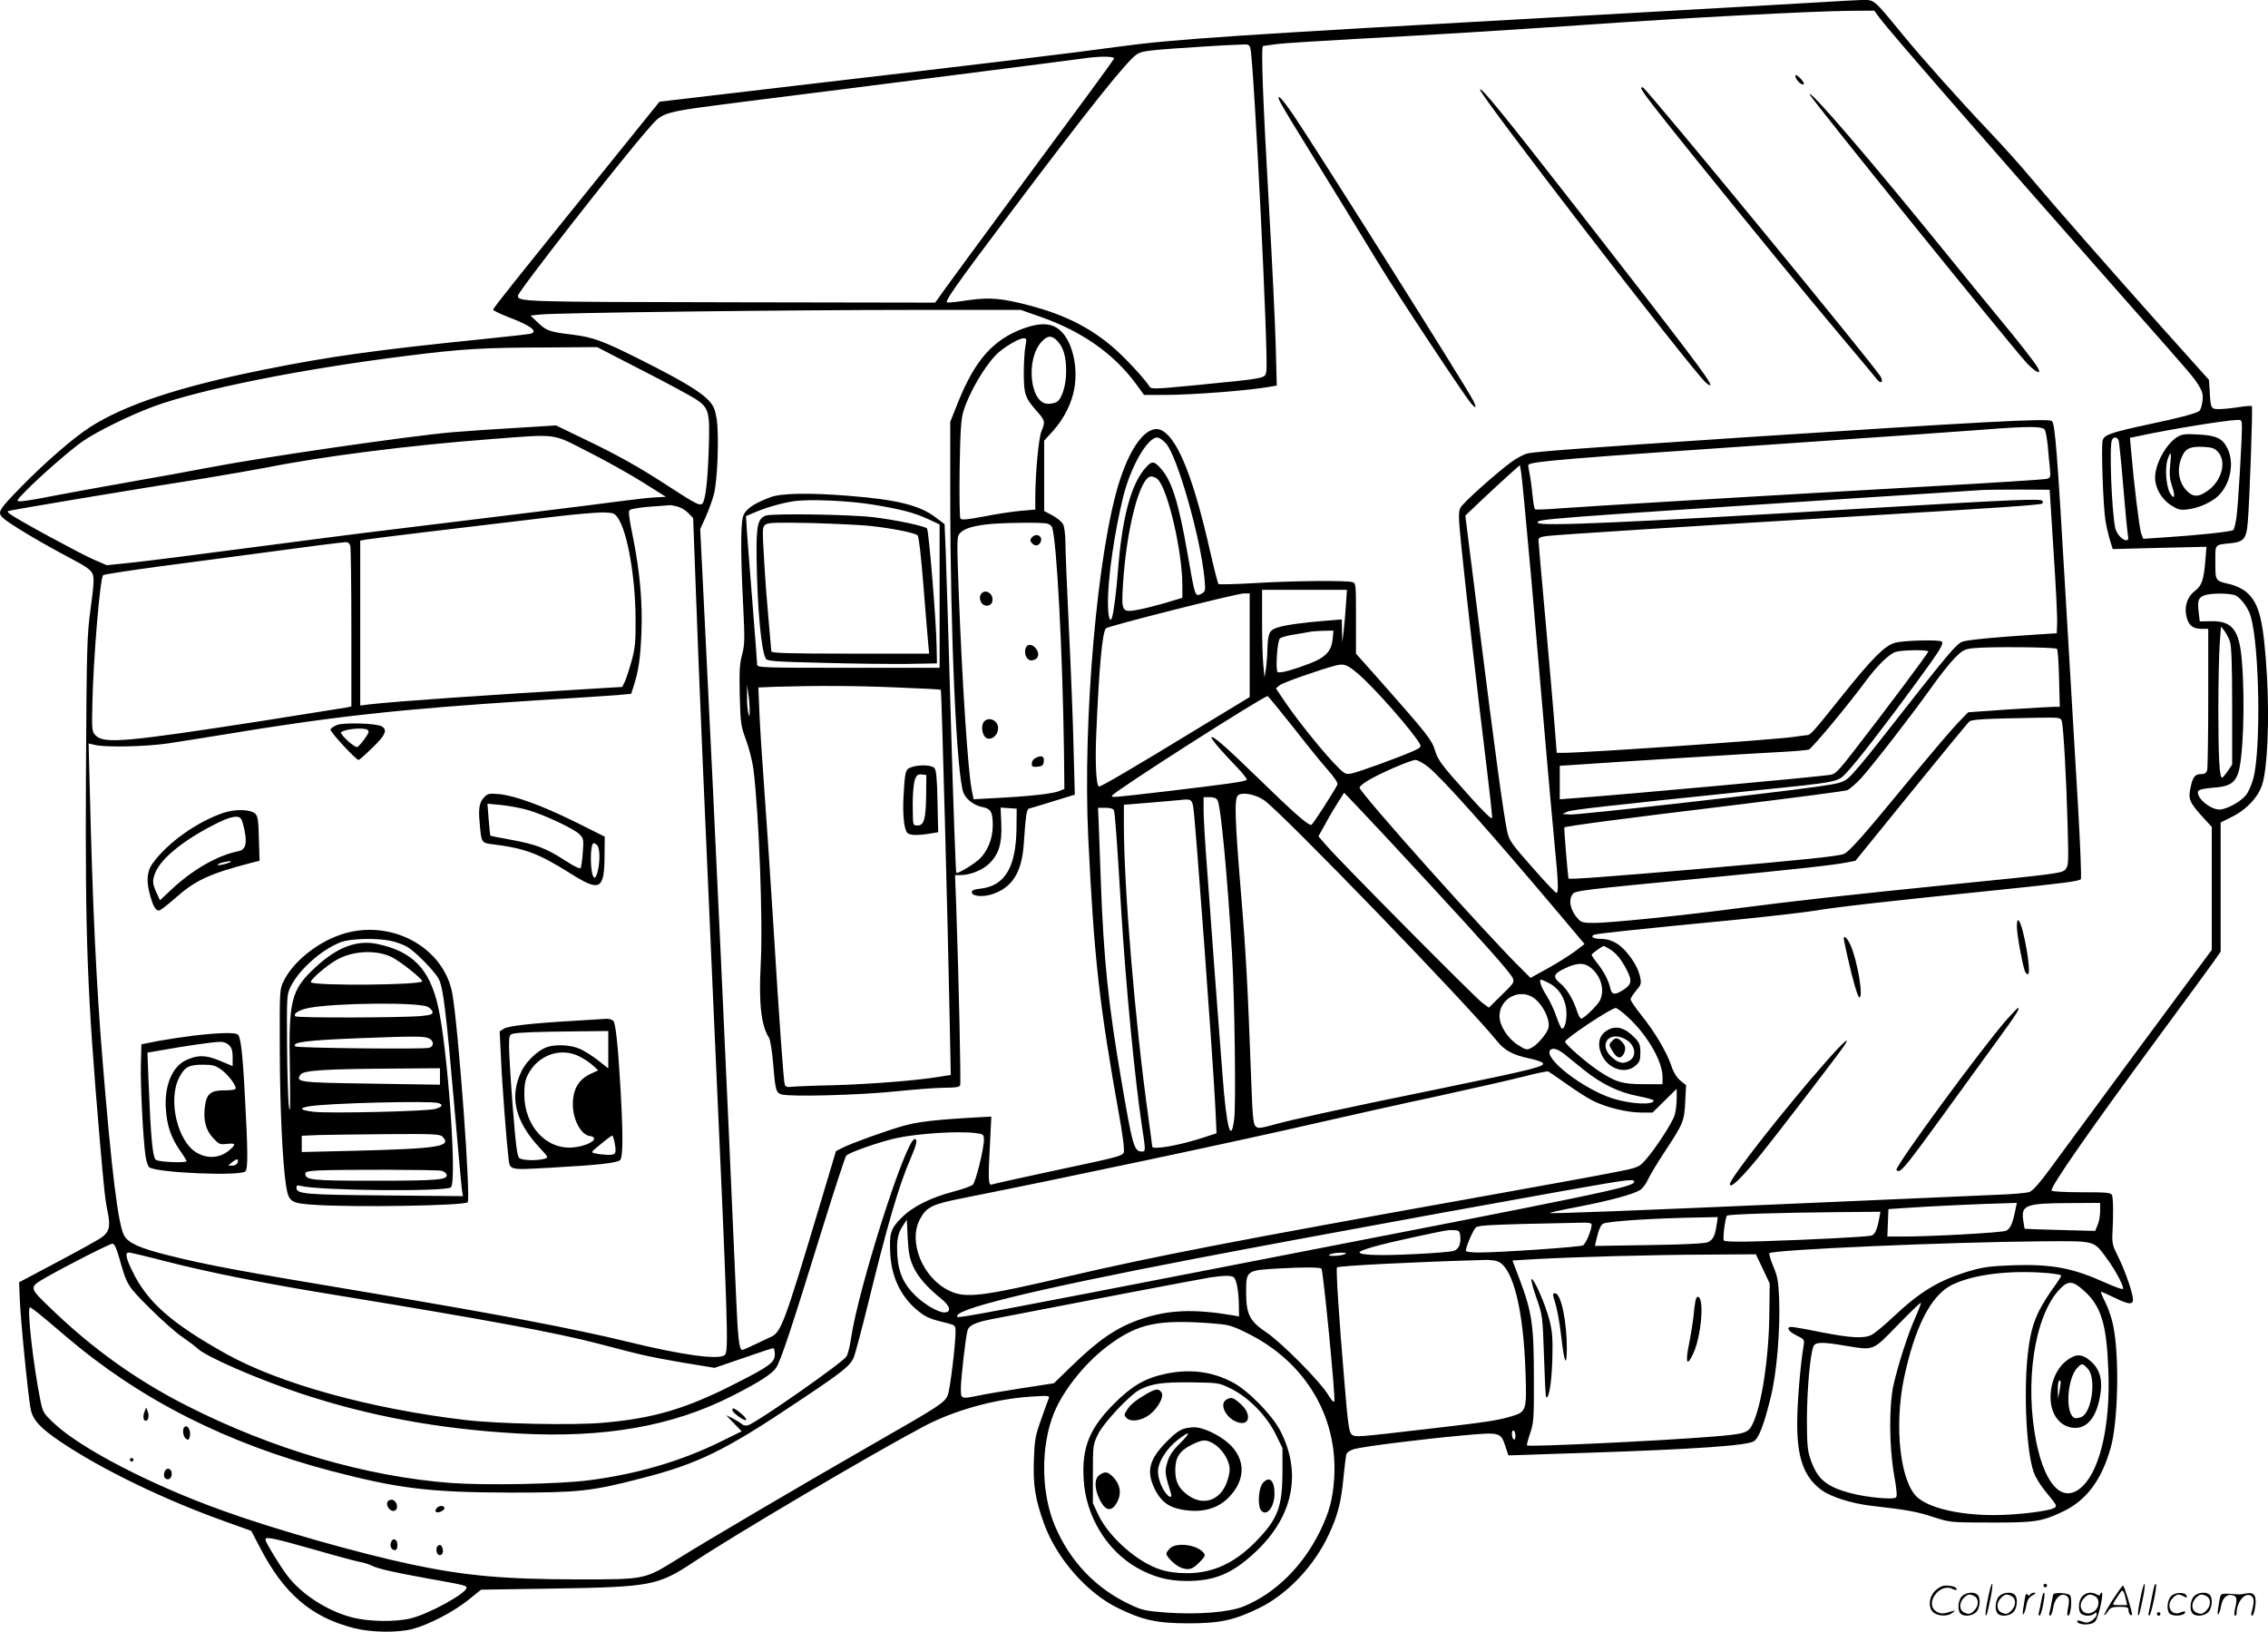<?xml version="1.0" encoding="UTF-8"?>
<svg xmlns="http://www.w3.org/2000/svg" version="1.0" viewBox="0 0 1280.031 920.951" preserveAspectRatio="xMidYMid meet">
  <g transform="translate(-0.693,921.91) scale(0.1,-0.1)" fill="#000000" stroke="none">
    <path d="M10325 9209 c-66 -4 -691 -40 -1390 -79 -1996 -111 -2306 -132 -2620 -175 -230 -32 -783 -99 -1788 -216 l-798 -94 -242 -300 c-593 -735 -697 -865 -697 -874 0 -4 37 -22 82 -40 128 -48 174 -82 131 -95 -10 -3 -133 -17 -273 -31 -608 -62 -870 -99 -1227 -171 -481 -96 -794 -200 -990 -327 -92 -59 -253 -199 -384 -333 -131 -134 -138 -146 -106 -177 28 -29 210 -138 373 -224 94 -49 124 -70 133 -92 10 -22 8 -61 -10 -192 -21 -155 -23 -205 -27 -944 -4 -933 6 -1215 78 -2060 26 -297 30 -337 46 -413 15 -77 7 -108 -40 -140 -19 -13 -131 -75 -248 -137 l-213 -113 3 -83 c3 -110 49 -577 63 -637 13 -59 56 -105 169 -181 232 -156 585 -327 930 -450 l145 -52 45 -86 c136 -267 293 -402 535 -463 98 -25 244 -27 330 -5 89 23 230 96 314 163 l73 59 397 6 c567 9 600 16 806 152 231 153 981 596 1289 760 175 94 412 160 619 172 96 6 100 5 92 -13 -4 -10 -24 -64 -43 -119 -32 -89 -36 -113 -40 -226 -5 -143 8 -223 58 -361 70 -193 240 -388 413 -473 142 -70 223 -88 402 -88 179 0 260 18 402 88 156 77 306 235 388 410 52 109 72 188 85 331 6 60 13 117 16 126 3 10 22 22 42 28 52 15 379 56 609 77 221 20 219 20 248 -66 l15 -46 73 2 c39 2 214 7 387 13 593 20 889 40 926 65 28 18 57 94 95 249 34 139 54 378 47 559 -4 95 -9 122 -33 179 -16 38 -25 71 -22 74 20 20 1015 63 1532 67 312 2 296 7 372 -96 51 -69 100 -163 91 -173 -4 -3 -46 12 -95 34 -188 85 -304 107 -525 100 -128 -5 -168 -10 -243 -32 -174 -52 -279 -115 -429 -256 -51 -49 -108 -95 -124 -104 -45 -23 -117 -19 -287 14 -82 17 -158 30 -167 30 -33 0 -18 -26 28 -48 45 -22 46 -24 40 -60 -18 -104 -36 -322 -36 -438 0 -194 38 -300 135 -373 53 -40 172 -78 287 -91 194 -22 253 -32 346 -63 97 -31 98 -31 322 -31 250 -1 290 5 408 61 134 63 220 178 272 363 41 149 49 512 14 685 -7 39 -27 97 -43 130 -17 33 -28 61 -27 63 2 2 37 -14 79 -34 87 -43 110 -41 100 8 -9 51 -52 167 -86 233 -26 51 -30 69 -28 120 6 99 5 201 -2 218 -6 15 -27 17 -171 17 -91 0 -167 4 -170 9 -11 17 212 337 624 896 130 176 257 350 283 386 l47 67 0 364 0 365 64 32 c82 40 150 113 171 184 29 93 40 357 27 597 -19 328 -43 426 -119 489 -20 17 -59 35 -87 42 -88 20 -86 18 -86 124 0 107 -8 98 95 109 66 8 81 27 88 118 10 109 29 650 23 655 -2 3 -36 0 -75 -6 -38 -6 -88 -11 -110 -11 -46 0 -48 3 -53 105 l-4 60 -260 290 c-298 334 -611 690 -746 851 -51 62 -158 181 -238 265 -177 187 -374 408 -489 548 -164 200 -154 191 -230 190 -36 -1 -120 -6 -186 -10z m292 -93 c54 -74 585 -683 1377 -1580 394 -446 394 -446 423 -494 21 -35 25 -52 20 -89 -3 -25 -11 -49 -18 -54 -23 -15 -111 -38 -281 -74 -219 -47 -256 -60 -264 -92 -9 -36 3 -374 16 -453 6 -36 18 -86 26 -112 l15 -48 265 7 264 6 -6 -74 c-9 -113 -20 -145 -59 -175 -41 -31 -59 -80 -50 -135 10 -55 35 -79 85 -79 l40 0 0 -387 c0 -214 -3 -398 -6 -410 -5 -17 -14 -23 -34 -23 -35 0 -47 -15 -60 -76 -14 -64 -6 -83 64 -161 l56 -61 0 -347 0 -347 -172 -232 c-153 -205 -502 -679 -744 -1008 -53 -73 -95 -120 -112 -126 -15 -6 -94 -13 -177 -16 -82 -4 -557 -24 -1055 -46 -1026 -45 -1471 -62 -1476 -57 -2 2 70 18 160 35 185 36 312 71 350 95 14 9 34 36 44 59 11 24 51 91 90 150 109 165 115 179 120 288 l5 94 -33 27 c-21 18 -39 47 -51 85 -25 74 -93 190 -169 284 -33 41 -60 81 -60 89 0 7 14 29 31 49 26 30 30 40 24 70 -9 48 -36 98 -79 148 -43 50 -90 74 -144 74 -43 0 -63 14 -36 24 16 6 248 31 819 86 176 18 370 40 431 50 115 20 428 55 1019 115 376 39 464 50 476 62 4 4 -3 190 -16 413 -13 223 -45 756 -70 1185 -48 829 -60 975 -78 988 -22 16 -410 -5 -1747 -93 -915 -61 -1176 -80 -1215 -91 -22 -6 -64 -29 -93 -51 -92 -69 -268 -227 -282 -254 -12 -22 -12 -51 3 -202 23 -234 99 -896 143 -1251 19 -156 34 -291 32 -299 -2 -9 -51 38 -123 119 -163 181 -182 206 -200 265 -16 56 -50 98 -292 372 l-153 172 0 199 c0 198 0 199 -22 205 -38 10 -342 7 -550 -6 -109 -6 -201 -9 -204 -5 -4 4 -24 82 -45 174 -93 414 -181 638 -270 690 -77 46 -174 -67 -243 -282 -125 -388 -209 -1349 -177 -2015 33 -683 62 -939 176 -1575 14 -77 25 -156 25 -177 0 -45 33 -35 -402 -128 -179 -38 -334 -73 -342 -76 -22 -8 -23 22 -10 262 l6 121 -73 -4 c-238 -13 -344 -25 -426 -49 -98 -28 -290 -97 -343 -124 l-35 -18 -104 -348 c-186 -620 -206 -674 -262 -700 -122 -58 -157 -74 -163 -74 -17 0 -25 68 -35 311 -49 1133 -124 2756 -172 3713 l-30 609 30 66 c16 36 37 93 46 126 22 77 31 336 17 429 -10 59 -17 75 -49 109 -48 49 -158 114 -377 224 -217 109 -269 128 -386 143 -132 16 -149 22 -197 68 l-42 40 57 6 c86 10 1424 26 2109 26 l601 0 103 -36 c240 -83 420 -209 547 -381 l46 -63 110 0 c160 0 486 25 605 47 l34 6 -6 231 c-4 127 -20 470 -37 761 -36 631 -47 925 -34 925 5 0 38 5 74 10 36 5 243 18 460 30 415 22 817 47 1285 79 555 39 1275 77 1490 79 l140 1 32 -43z m-3553 -170 c20 -81 103 -1753 90 -1822 -8 -42 7 -39 -400 -79 -227 -22 -250 -23 -259 -8 -28 45 -139 164 -205 221 -132 113 -275 185 -473 237 -156 41 -224 47 -344 30 -58 -9 -112 -15 -120 -13 -17 3 44 91 362 513 437 581 647 844 706 886 25 18 57 23 222 35 105 7 226 15 267 17 41 2 91 4 111 5 31 2 38 -2 43 -22z m-770 -58 c-17 -28 -156 -218 -519 -708 -209 -283 -405 -550 -435 -592 l-55 -77 -1155 2 c-1177 2 -1200 3 -1200 37 0 23 579 763 731 936 95 107 57 96 584 164 259 32 774 98 1145 145 371 47 700 90 730 94 92 14 182 13 174 -1z m-2663 -1759 c140 -71 275 -145 302 -162 76 -51 81 -71 74 -282 -6 -185 -19 -291 -36 -308 -14 -14 -36 -3 -187 95 -165 108 -291 179 -484 271 l-155 75 -225 -14 c-124 -7 -283 -18 -355 -24 -238 -20 -1080 -142 -1380 -200 -82 -16 -280 -52 -440 -80 -159 -28 -357 -64 -440 -80 -82 -17 -163 -30 -180 -30 -29 0 -29 0 30 61 86 87 247 227 318 277 77 54 270 149 401 197 264 97 830 211 1431 286 309 39 424 46 786 47 l286 2 254 -131z m9029 -320 c0 -79 -21 -435 -30 -503 -5 -38 -13 -73 -18 -78 -10 -10 -202 -30 -403 -43 l-106 -7 -12 32 c-10 30 -41 283 -56 462 l-7 76 54 11 c170 37 479 87 551 90 25 1 27 -2 27 -40z m-1112 -16 c5 -10 12 -49 16 -88 3 -38 9 -95 12 -126 5 -53 4 -57 -18 -63 -13 -3 -302 -22 -643 -41 -956 -54 -1956 -114 -2103 -125 -73 -6 -137 -8 -141 -6 -5 3 -11 40 -15 83 -4 43 -12 98 -17 122 -5 24 -8 45 -6 47 19 19 212 35 1442 119 528 36 1034 72 1125 79 252 20 337 20 348 -1z m-8227 -121 c96 -48 235 -126 309 -172 l135 -85 -55 -3 c-30 -1 -104 -9 -165 -17 -149 -20 -826 -104 -1290 -160 -209 -25 -596 -75 -860 -110 -264 -35 -549 -71 -632 -80 l-153 -16 -72 31 c-67 28 -429 224 -472 256 -11 7 -18 16 -15 18 4 5 700 121 1114 186 110 18 265 45 345 60 319 64 811 126 1259 160 392 30 349 35 552 -68z m3267 44 c64 -73 195 -532 217 -763 6 -66 5 -72 -14 -83 -40 -21 -38 -26 -81 220 -51 293 -89 414 -150 483 -38 44 -51 46 -84 10 -86 -93 -137 -284 -161 -603 -7 -96 -23 -216 -31 -243 -12 -40 -24 0 -24 83 0 142 37 395 86 595 42 170 137 335 192 335 11 0 33 -15 50 -34z m5376 18 c3 -8 15 -124 26 -257 11 -133 23 -257 26 -274 5 -26 3 -33 -9 -33 -22 0 -55 37 -62 69 -20 98 -34 455 -19 495 8 21 30 21 38 0z m-3314 -789 c27 -313 63 -730 80 -925 17 -195 39 -446 50 -557 22 -224 24 -283 11 -283 -6 0 -68 66 -138 146 -118 134 -129 150 -140 202 -21 100 -70 459 -154 1129 l-82 652 99 94 c55 52 124 115 154 142 l55 49 7 -40 c4 -21 30 -295 58 -609z m-2107 567 c58 -64 137 -409 137 -598 l0 -69 -93 -28 c-52 -15 -121 -33 -155 -39 -92 -17 -96 -11 -88 127 18 323 96 625 160 625 12 0 30 -8 39 -18z m5054 -407 c13 -192 22 -375 20 -405 l-2 -55 -110 -7 c-223 -14 -381 -29 -417 -39 -38 -10 -72 -51 -485 -578 -71 -91 -145 -177 -164 -193 -31 -25 -52 -31 -170 -48 -258 -37 -1354 -161 -1399 -158 l-45 3 28 13 c27 11 203 31 1033 117 512 52 490 48 545 106 56 59 221 272 394 509 133 182 153 215 141 228 -12 12 -217 7 -265 -7 -58 -17 -128 -87 -303 -306 -154 -193 -174 -215 -191 -215 -7 0 -41 -5 -77 -10 -121 -17 -1175 -90 -1304 -90 l-33 0 -12 153 c-6 83 -30 349 -51 590 -22 241 -40 446 -40 456 0 15 10 20 48 25 53 7 838 57 1827 116 717 43 955 59 968 67 4 2 4 9 1 15 -9 14 -147 8 -994 -42 -1370 -82 -1841 -102 -1853 -82 -14 21 17 23 1758 137 380 24 713 46 740 48 28 2 127 3 220 3 l170 -1 22 -350z m-7766 255 c19 -5 47 -22 61 -37 l27 -28 16 -430 c18 -503 52 -1284 100 -2360 81 -1788 85 -1911 63 -1933 -30 -30 -237 -2 -548 74 -303 74 -734 156 -1470 279 -732 122 -899 153 -1123 209 -161 40 -225 69 -249 111 -34 59 -71 360 -122 985 -35 429 -56 861 -72 1519 l-7 274 39 -9 c62 -14 288 -9 414 10 63 10 194 30 290 46 637 106 1016 147 1765 195 220 13 435 28 477 31 l77 7 15 46 c27 85 37 155 43 296 7 172 -8 342 -47 539 -24 117 -28 151 -18 157 13 8 76 17 163 22 28 2 55 4 60 5 6 1 26 -3 46 -8z m-335 -67 c52 -78 96 -327 98 -558 1 -139 -2 -171 -22 -245 -13 -47 -30 -99 -38 -117 l-15 -31 -102 -6 c-671 -40 -1171 -75 -1322 -92 l-55 -7 0 466 0 465 33 6 c28 5 470 59 1072 130 110 13 229 23 265 23 61 -2 66 -4 86 -34z m-1512 -155 c3 -13 6 -222 6 -465 l0 -441 -27 -6 c-16 -3 -230 -37 -478 -76 -769 -119 -890 -130 -938 -82 -21 22 -22 29 -19 170 5 254 43 717 61 735 4 4 140 25 302 47 162 21 413 55 559 74 308 42 476 63 506 65 15 1 24 -7 28 -21z m5619 -335 c-3 -49 -9 -115 -13 -148 l-7 -60 -2 64 -1 64 -87 -7 c-130 -10 -238 -25 -280 -40 -43 -15 -50 -31 -53 -126 -1 -36 -5 -85 -9 -110 l-7 -45 -7 70 c-4 39 -7 150 -7 248 l0 177 240 0 239 0 -6 -87z m-543 -225 l0 -293 -308 -187 c-349 -213 -529 -318 -542 -318 -16 0 -23 132 -16 295 16 378 34 577 55 598 13 13 740 197 779 197 l32 0 0 -292z m5567 279 c31 -17 71 -74 83 -117 49 -171 58 -744 15 -913 -9 -33 -27 -76 -41 -94 -29 -38 -111 -83 -151 -83 -53 0 -133 69 -120 103 3 9 31 16 82 20 88 6 120 23 141 74 31 72 43 412 24 640 -14 177 -54 229 -176 226 l-62 -1 -6 52 c-8 64 -2 82 32 95 38 14 153 13 179 -2z m-35 -257 c9 -25 13 -127 13 -366 l0 -330 -25 -37 c-14 -20 -28 -37 -32 -37 -15 0 -21 121 -21 386 0 154 4 323 8 374 l7 93 19 -24 c10 -13 24 -40 31 -59z m-5064 10 c-7 -66 -40 -101 -127 -135 -100 -38 -170 -57 -183 -49 -13 8 -3 171 12 189 6 7 45 18 88 24 42 7 84 14 92 16 8 1 39 3 69 4 l54 1 -5 -50z m4088 -53 c5 -4 10 -80 12 -167 l4 -160 -30 0 c-17 0 -133 -7 -259 -15 l-228 -16 -60 -62 c-33 -34 -154 -177 -270 -317 -271 -330 -342 -409 -373 -421 -35 -13 -217 -32 -812 -84 -529 -45 -740 -61 -741 -54 -5 36 -26 285 -23 288 7 7 336 51 950 125 342 42 633 80 646 85 13 5 48 35 78 67 67 74 291 363 399 515 45 64 104 138 131 165 44 44 55 50 107 55 82 9 460 6 469 -4z m-726 -15 c0 -9 -244 -335 -422 -564 -83 -108 -103 -128 -131 -132 -73 -12 -1157 -111 -1434 -131 l-93 -7 0 94 0 95 93 6 c184 13 1045 67 1174 73 72 4 135 10 140 13 31 23 226 258 320 386 66 89 132 153 169 165 38 11 184 13 184 2z m-3218 -126 c92 -78 312 -329 349 -397 8 -15 2 -21 -38 -39 -87 -38 -307 -118 -347 -126 -38 -7 -40 -5 -105 63 -76 81 -212 251 -278 350 l-45 67 22 18 c18 15 234 90 315 111 48 12 66 5 127 -47z m-369 -298 c74 -95 162 -204 196 -242 40 -46 60 -75 56 -85 -10 -25 -135 -220 -146 -227 -14 -8 -97 64 -304 266 -180 175 -251 237 -261 228 -5 -6 60 -83 149 -174 32 -34 55 -64 50 -67 -15 -10 -118 -24 -436 -62 -335 -39 -331 -39 -322 -25 17 27 848 558 876 560 4 0 67 -78 142 -172z m4341 28 c9 -36 25 -316 32 -576 6 -221 6 -236 -12 -258 -18 -21 -45 -25 -614 -82 -653 -66 -910 -95 -1250 -139 -304 -40 -709 -81 -796 -81 -60 0 -73 3 -91 23 -43 47 -56 106 -30 140 14 19 51 24 712 87 528 51 766 77 832 91 l52 10 314 387 c173 213 321 393 329 399 14 12 89 16 379 21 136 2 137 2 143 -22z m-3577 -255 c80 -64 354 -372 751 -843 l132 -157 -55 -42 c-30 -22 -98 -65 -152 -95 l-98 -54 -48 48 c-189 184 -917 998 -917 1026 0 6 21 24 48 40 63 39 242 116 268 116 12 0 44 -18 71 -39z m-926 -188 c100 -69 1156 -1161 1317 -1362 40 -50 90 -77 178 -95 36 -8 71 -19 77 -25 20 -20 -44 -36 -578 -146 -549 -112 -837 -175 -933 -202 -85 -23 -95 -24 -109 -10 -13 12 -17 59 -24 249 -20 545 -30 732 -59 1077 -33 401 -37 520 -17 540 21 22 98 8 148 -26z m931 -470 c324 -351 455 -499 472 -533 11 -24 8 -29 -61 -96 l-73 -72 -37 27 c-42 31 -807 802 -879 887 l-46 53 38 68 c20 38 53 93 72 123 l35 55 102 -107 c56 -59 226 -241 377 -405z m-1193 469 c18 -35 55 -419 81 -862 15 -243 23 -851 13 -933 -18 -151 -44 -56 -67 253 -9 113 -28 360 -42 550 -14 190 -34 460 -44 600 -11 140 -20 290 -20 333 l0 77 35 0 c23 0 37 -6 44 -18z m-137 -42 c12 -70 113 -1453 124 -1686 l7 -151 -64 -21 c-140 -47 -299 -75 -299 -54 0 4 -11 86 -24 182 -73 523 -136 1278 -136 1636 l0 111 148 12 c81 7 158 14 172 15 58 7 65 3 72 -44z m-448 -15 c6 -16 17 -169 41 -565 26 -422 76 -943 115 -1204 24 -158 24 -156 0 -156 -42 0 -52 35 -114 400 -74 431 -100 684 -116 1120 -6 157 -11 315 -13 353 l-3 67 42 0 c28 0 44 -5 48 -15z m2800 -784 c35 -22 64 -57 95 -118 30 -59 27 -78 -16 -108 -51 -34 -70 -32 -78 8 -10 43 -36 93 -74 141 -17 21 -31 42 -31 46 0 7 59 49 69 50 2 0 18 -9 35 -19z m-106 -106 c57 -48 77 -127 48 -184 -16 -29 -90 -101 -105 -101 -5 0 -15 17 -22 38 -22 69 -58 130 -95 160 -46 38 -41 55 28 87 68 32 108 32 146 0z m-238 -85 c54 -27 90 -84 97 -151 5 -55 -10 -115 -26 -104 -5 3 -19 34 -31 69 -11 34 -36 87 -55 117 -31 48 -44 89 -30 89 3 0 24 -9 45 -20z m-100 -75 c55 -28 109 -128 96 -178 -8 -31 -62 -95 -96 -112 -26 -13 -31 -12 -74 15 -60 38 -106 110 -106 165 0 91 99 152 180 110z m545 -117 c108 -99 194 -247 195 -335 l0 -43 -104 0 c-122 0 -160 11 -258 76 -71 48 -188 150 -188 164 0 17 260 190 286 190 7 0 38 -23 69 -52z m-363 -205 c19 -16 71 -57 114 -92 99 -80 198 -128 309 -149 47 -9 85 -20 85 -24 0 -27 -127 -21 -230 11 -168 53 -397 231 -353 274 13 14 40 6 75 -20z m18 -173 c52 -37 119 -80 148 -94 74 -37 192 -66 271 -66 l65 0 68 67 68 67 0 -54 c0 -30 -5 -72 -11 -93 -11 -41 -111 -195 -168 -258 -36 -39 -37 -40 -191 -70 -85 -17 -418 -77 -740 -135 -1387 -248 -1836 -335 -2330 -450 -484 -113 -573 -124 -665 -80 -151 72 -235 278 -165 406 38 69 69 83 252 119 550 109 1550 321 1983 421 165 38 469 106 675 150 206 45 431 96 500 114 69 18 130 30 135 28 6 -3 53 -35 105 -72z m-3336 -276 c44 -6 46 -8 46 -38 0 -52 -46 -236 -62 -253 -9 -8 -58 -26 -109 -39 -129 -34 -232 -85 -295 -149 -61 -61 -69 -87 -62 -208 8 -134 66 -248 166 -324 41 -31 61 -39 160 -63 39 -10 42 -13 42 -46 0 -74 -31 -328 -44 -359 -18 -43 -42 -59 -441 -287 -397 -228 -906 -527 -1089 -641 -182 -113 -178 -112 -556 -112 -424 1 -635 20 -943 85 -296 63 -766 196 -1057 301 -404 144 -803 350 -957 494 -61 57 -64 63 -78 130 -40 197 -77 525 -59 525 10 -1 60 -41 200 -161 419 -358 909 -607 1504 -763 380 -99 553 -120 1010 -121 383 0 452 7 735 80 323 83 473 156 891 437 244 162 290 199 309 245 9 21 45 157 81 303 108 442 176 676 243 827 32 75 38 103 20 103 -49 0 -316 -835 -359 -1125 -6 -44 -18 -90 -26 -102 -22 -35 -504 -372 -555 -388 -12 -4 -27 -1 -37 8 -9 8 -33 22 -52 32 l-35 17 44 -46 44 -45 -132 -65 c-217 -105 -458 -176 -726 -211 -165 -22 -581 -30 -780 -16 -480 36 -1010 190 -1497 438 -281 143 -529 320 -765 548 -124 119 -124 118 -27 174 123 70 361 191 376 191 10 0 22 -24 37 -77 45 -160 46 -160 175 -289 66 -66 150 -140 185 -163 35 -24 72 -52 82 -62 45 -45 335 -172 582 -254 382 -127 779 -201 1222 -226 490 -28 877 40 1215 212 153 78 223 123 247 158 26 39 83 210 258 776 70 226 132 415 138 422 17 18 189 78 280 98 120 27 356 42 451 29z m3716 -274 c0 -30 -130 -57 -2330 -484 -1234 -240 -1483 -287 -1489 -280 -40 39 409 150 1340 329 655 126 2273 421 2404 438 58 8 75 7 75 -3z m2153 -152 c-15 -80 -29 -113 -53 -125 -24 -11 -419 -33 -595 -33 l-76 0 3 78 3 77 105 7 c108 8 447 24 557 26 l63 2 -7 -32z m477 -13 c0 -25 -6 -61 -14 -79 l-14 -34 -199 5 c-109 3 -199 6 -199 7 -1 0 -4 21 -8 46 -13 88 13 98 262 99 l172 1 0 -45z m-1246 -37 c-12 -69 -25 -98 -47 -103 -31 -7 -345 -23 -603 -31 -150 -5 -223 -3 -228 4 -7 12 8 129 18 140 9 8 296 17 638 20 l228 2 -6 -32z m-919 -45 c-9 -59 -19 -79 -47 -94 -15 -8 -123 -14 -331 -17 l-308 -5 6 29 c15 65 27 93 43 98 51 15 299 30 551 34 l93 2 -7 -47z m-4533 -234 c26 -57 78 -116 156 -179 49 -39 60 -73 25 -78 -32 -5 -115 41 -170 95 -65 63 -95 129 -101 220 -6 88 1 128 30 173 l23 35 5 -105 c5 -84 11 -116 32 -161z m3828 238 c0 -30 -33 -108 -49 -117 -18 -9 -467 -40 -590 -40 -39 0 -71 4 -71 10 0 22 42 119 57 132 12 10 78 14 262 19 135 3 279 6 319 7 54 2 72 -1 72 -11z m-742 -61 c6 -45 -7 -76 -34 -86 -14 -6 -114 -14 -223 -19 -196 -10 -311 -6 -311 10 0 12 113 44 295 83 203 44 204 44 240 42 25 -1 31 -6 33 -30z m-7305 -146 c258 -66 568 -127 982 -194 825 -135 1225 -209 1465 -272 242 -64 283 -73 468 -105 l182 -30 161 55 c88 31 165 56 170 56 5 0 9 -16 9 -35 0 -45 -30 -67 -217 -162 -283 -145 -465 -199 -753 -224 -171 -15 -596 -6 -780 16 -533 63 -1045 205 -1345 372 -309 172 -448 294 -531 468 -37 75 -42 105 -20 105 8 0 102 -22 209 -50z m6652 40 c-11 -5 -38 -9 -60 -9 -31 0 -36 2 -20 9 11 5 38 9 60 9 31 0 36 -2 20 -9z m2361 -82 l39 -83 -2 -165 c-2 -250 -43 -522 -94 -627 -25 -52 -42 -57 -224 -72 -294 -24 -1040 -59 -1050 -50 -2 3 6 34 18 69 20 60 22 83 21 320 0 291 -11 364 -81 550 l-40 105 136 8 c223 12 647 24 952 25 l286 2 39 -82z m-1494 41 c86 -38 144 -276 155 -631 7 -209 4 -218 -78 -242 -78 -24 -141 -33 -459 -70 -421 -49 -422 -49 -443 -34 -16 12 -22 51 -42 293 -32 379 -49 645 -42 651 9 9 440 31 834 42 29 1 62 -3 75 -9z m-997 -40 c10 -10 79 -715 73 -747 -2 -11 -14 0 -37 38 -46 75 -260 290 -345 348 -97 65 -116 103 -116 229 0 122 2 123 188 133 134 8 228 7 237 -1z m4098 -25 c43 -4 77 -10 77 -14 0 -4 -11 -22 -24 -41 -117 -162 -146 -235 -165 -407 -23 -219 -7 -545 34 -662 8 -25 37 -72 63 -104 69 -85 68 -84 57 -95 -19 -19 -210 -43 -345 -43 -192 0 -358 38 -429 98 -99 83 -135 402 -78 675 61 288 151 465 268 525 120 60 325 86 542 68z m-4594 -23 c16 -10 30 -82 30 -164 l1 -58 -32 6 c-225 38 -369 32 -528 -23 -132 -46 -233 -115 -385 -263 l-100 -97 -175 -27 c-96 -15 -206 -33 -243 -41 -108 -22 -107 -22 -107 39 0 53 26 282 37 325 7 30 42 47 138 66 394 77 1184 228 1231 235 81 12 117 12 133 2z m4800 -77 c96 -86 127 -186 137 -443 13 -302 -42 -556 -142 -657 -107 -107 -212 -10 -264 244 -68 337 -11 714 131 864 48 51 74 50 138 -8z m-952 -151 c-42 -93 -98 -268 -124 -384 -25 -118 -24 -343 4 -504 16 -90 18 -122 10 -128 -19 -13 -165 1 -252 24 -142 37 -193 80 -232 199 -15 45 -18 87 -18 225 1 162 18 354 36 403 10 27 44 29 174 7 172 -28 157 -34 302 115 69 71 128 128 131 126 2 -3 -12 -40 -31 -83z m-3980 -32 c104 -8 117 -11 205 -54 330 -161 517 -472 495 -821 -8 -118 -27 -191 -81 -301 -96 -196 -253 -350 -429 -422 -82 -34 -263 -48 -440 -35 -115 9 -134 13 -204 46 -192 91 -335 241 -420 438 -81 187 -84 452 -8 641 55 136 188 298 322 393 157 113 270 136 560 115z m1723 -637 c0 -14 -4 -22 -10 -19 -5 3 -10 17 -10 31 0 14 4 22 10 19 6 -3 10 -17 10 -31z m-6789 -638 c124 -36 244 -68 265 -72 21 -3 51 -13 66 -20 35 -18 121 -38 326 -75 202 -36 212 -39 212 -51 0 -31 -209 -147 -315 -173 -85 -21 -235 -19 -329 5 -139 35 -288 131 -368 237 -39 52 -110 167 -121 196 -10 27 19 22 264 -47z M10140 8789 c0 -19 37 -55 47 -45 4 3 -5 19 -20 34 -20 19 -27 22 -27 11z M9270 8721 c0 -13 67 -101 309 -401 292 -362 626 -771 831 -1014 96 -114 183 -218 192 -230 22 -27 36 -12 18 19 -44 71 -1309 1611 -1340 1630 -5 3 -10 2 -10 -4z M8360 8713 c-1 -31 1190 -1576 1273 -1652 15 -14 27 -20 27 -14 0 23 -117 178 -744 983 -422 542 -555 705 -556 683z M10220 8687 c0 -15 1120 -1400 1223 -1514 49 -53 88 -73 67 -33 -16 30 -103 142 -230 295 -64 77 -194 237 -290 355 -423 522 -770 926 -770 897z M7227 8653 c4 -10 49 -88 102 -173 239 -388 364 -592 461 -752 103 -170 481 -741 519 -785 30 -35 34 -27 10 20 -41 80 -872 1399 -1011 1605 -64 94 -97 128 -81 85z M5785 7366 c-172 -63 -274 -177 -370 -415 l-45 -113 0 -401 c0 -798 36 -1599 75 -1693 15 -37 61 -72 107 -80 47 -9 58 -28 58 -104 0 -77 -32 -153 -82 -195 -40 -34 -118 -79 -124 -72 -3 3 -17 383 -30 844 -13 461 -27 902 -30 981 l-6 143 -52 39 c-88 67 -218 99 -480 120 -231 19 -392 16 -453 -8 -98 -37 -141 -69 -153 -110 -13 -48 -13 -219 1 -495 10 -199 9 -226 -6 -284 -14 -52 -16 -93 -13 -231 4 -156 7 -172 35 -248 17 -45 36 -120 42 -165 31 -245 55 -865 41 -1109 -11 -211 3 -340 46 -406 8 -11 18 -74 24 -143 13 -157 16 -169 49 -179 51 -14 433 -4 640 17 113 12 240 21 283 21 59 0 80 4 84 14 5 13 -8 596 -22 1004 l-7 182 30 0 c56 0 125 28 164 66 54 53 72 114 67 226 l-4 89 45 -3 46 -3 -1 -111 c-3 -218 -64 -323 -200 -340 -43 -5 -54 -10 -52 -23 5 -23 72 -26 126 -5 106 40 156 124 167 280 10 152 16 195 28 199 7 1 68 20 136 41 l124 38 -7 261 c-3 143 -15 445 -26 670 -11 226 -20 446 -20 490 0 44 -6 91 -13 105 -7 14 -34 36 -60 50 l-47 25 0 198 0 199 51 56 c63 71 106 158 120 242 20 123 -12 258 -76 320 -47 46 -112 51 -210 16z m190 -72 c34 -36 49 -87 49 -169 1 -78 -24 -159 -54 -175 -10 -6 -32 -10 -48 -10 -103 0 -128 255 -35 352 33 35 57 35 88 2z m-181 -31 c-5 -27 -9 -95 -9 -153 1 -118 7 -136 74 -212 46 -51 48 -60 26 -112 -16 -38 -34 -230 -35 -367 l0 -76 -82 -7 c-46 -4 -139 -18 -208 -32 -96 -18 -126 -21 -133 -11 -4 6 -6 134 -4 282 4 221 8 280 22 325 33 106 119 252 186 319 38 38 126 91 153 91 17 0 18 -4 10 -47z m-854 -893 c156 -26 228 -45 308 -82 l62 -29 0 -405 0 -404 -515 0 c-484 0 -515 1 -515 18 0 9 -11 159 -25 332 -14 173 -28 358 -32 411 l-6 95 49 21 c65 28 146 51 219 63 88 13 311 4 455 -20z m977 -106 c12 -3 24 -12 27 -19 27 -70 60 -704 68 -1274 l2 -205 -30 -12 c-35 -15 -176 -30 -356 -39 l-126 -7 -11 54 c-21 107 -53 591 -73 1109 -11 303 -11 319 6 338 23 25 66 40 148 50 75 10 314 13 345 5z m-1679 -1054 c0 -40 -1 -42 -8 -15 -4 17 -8 59 -7 95 l0 65 7 -50 c5 -27 8 -70 8 -95z m832 129 c134 -5 246 -11 247 -13 4 -3 40 -1346 49 -1827 l7 -347 -69 -11 c-129 -21 -388 -41 -594 -47 -113 -2 -219 -7 -237 -9 -24 -3 -33 1 -37 13 -7 23 -30 342 -66 927 -17 270 -40 612 -51 760 -11 149 -23 334 -26 412 l-6 142 99 4 c231 7 454 6 684 -4z M4329 6309 c-46 -17 -54 -56 -52 -239 4 -282 26 -527 53 -570 7 -12 62 -16 322 -22 172 -5 387 -7 478 -6 l165 3 -2 100 c-3 152 -44 648 -54 661 -11 14 -183 50 -304 64 -131 16 -574 22 -606 9z m596 -59 c126 -14 248 -39 261 -53 7 -7 20 -122 33 -287 12 -151 24 -299 27 -327 l5 -53 -445 0 c-350 0 -446 3 -446 13 0 6 -7 80 -14 162 -8 83 -20 238 -26 345 -11 184 -11 195 7 208 15 12 62 13 263 9 135 -4 286 -11 335 -17z M5830 6185 c-10 -12 -10 -18 0 -30 17 -20 37 -19 49 3 18 34 -24 57 -49 27z M5542 5863 c-7 -11 -6 -25 1 -40 14 -32 61 -29 65 5 7 44 -46 72 -66 35z M5794 5556 c-8 -34 12 -68 38 -64 34 5 44 32 25 62 -22 33 -55 34 -63 2z M5562 5148 c-15 -15 -16 -53 -2 -79 22 -41 80 -11 80 41 0 42 -50 66 -78 38z M5848 4939 c-10 -5 -18 -19 -18 -30 0 -17 6 -20 33 -17 27 2 33 8 35 31 4 29 -16 36 -50 16z M5148 4888 c-31 -11 -34 -23 -42 -168 -5 -102 4 -184 22 -202 14 -14 56 -15 126 -4 l48 8 -4 172 c-2 127 -7 178 -17 190 -15 18 -88 21 -133 4z m86 -158 c-2 -135 -12 -170 -49 -170 -23 0 -25 3 -26 53 -3 98 2 182 13 210 9 22 16 27 37 25 l26 -3 -1 -115z M11390 3988 c0 -43 31 -212 45 -250 4 -10 12 -18 17 -18 23 0 -25 277 -52 304 -7 7 -10 -6 -10 -36z M10415 3908 c2 -13 12 -54 20 -93 28 -126 57 -225 66 -225 24 0 -11 207 -50 295 -21 47 -45 62 -36 23z M11334 3466 c-142 -162 -624 -818 -624 -850 0 -3 6 -6 13 -6 18 0 62 55 254 320 93 129 227 313 296 408 114 156 137 192 123 192 -3 0 -30 -29 -62 -64z M10318 3233 c-229 -259 -548 -665 -548 -697 0 -30 67 34 180 174 81 100 420 542 459 598 50 72 8 37 -91 -75z M12294 6752 c-64 -41 -124 -152 -124 -229 0 -58 36 -121 89 -155 39 -25 53 -29 93 -24 60 6 134 39 172 74 71 67 95 186 55 269 -28 58 -63 75 -169 80 -72 4 -90 1 -116 -15z m233 -86 c47 -55 19 -160 -59 -216 -51 -37 -82 -38 -118 -2 -51 51 -60 133 -23 205 19 37 46 47 117 44 50 -3 63 -8 83 -31z m-272 -73 c-5 -51 -2 -80 10 -116 20 -59 15 -82 -9 -44 -23 35 -32 142 -16 191 6 20 14 36 17 36 3 0 2 -30 -2 -67z M1911 5128 c-19 -7 -36 -19 -39 -26 -4 -12 144 -172 159 -172 4 0 39 31 78 69 74 71 87 102 51 121 -32 17 -209 22 -249 8z m169 -28 c12 -7 10 -16 -15 -51 -17 -23 -35 -44 -42 -46 -15 -5 -100 73 -91 83 19 18 125 29 148 14z M2742 4722 c-29 -29 -36 -62 -28 -146 9 -111 11 -114 65 -121 189 -23 263 -50 448 -166 168 -106 191 -93 192 107 l1 101 -162 81 c-186 92 -345 151 -434 159 -54 5 -64 3 -82 -15z m238 -73 c92 -25 269 -108 299 -140 21 -22 23 -30 17 -103 -3 -44 -9 -83 -13 -87 -5 -5 -45 16 -91 46 -103 67 -162 89 -304 115 -61 11 -112 21 -113 22 -2 2 -6 43 -10 92 l-7 89 75 -7 c41 -4 107 -16 147 -27z m398 -201 c7 -7 12 -35 12 -62 0 -65 -18 -132 -31 -119 -23 23 -23 193 -1 193 5 0 13 -5 20 -12z M1270 4632 c-151 -51 -316 -168 -401 -285 -34 -47 -38 -103 -13 -188 17 -59 30 -79 49 -79 6 0 48 32 91 70 113 101 194 138 432 200 l44 11 -4 124 c-2 101 -6 128 -20 141 -25 25 -111 28 -178 6z m97 -34 c6 -7 15 -39 21 -71 14 -71 4 -104 -35 -112 -117 -23 -257 -103 -376 -214 l-67 -63 -20 43 c-24 53 -24 69 -6 114 34 81 158 181 332 270 89 46 134 55 151 33z m-60 -244 c-3 -3 -22 -10 -42 -14 -21 -5 -34 -5 -29 0 8 7 28 13 68 19 5 0 7 -2 3 -5z M1930 3944 c-136 -46 -269 -154 -322 -262 -23 -47 -23 -50 -22 -387 1 -329 15 -631 35 -765 15 -95 25 -102 161 -111 225 -15 834 -5 864 14 20 12 -52 985 -86 1177 -48 267 -353 428 -630 334z m282 -35 c29 -6 71 -21 93 -34 48 -28 155 -137 179 -183 24 -47 41 -184 86 -704 22 -254 42 -476 45 -491 l5 -29 -443 4 c-453 4 -497 8 -497 44 0 12 6 15 23 10 102 -27 823 -34 849 -8 35 35 -19 789 -73 1022 -48 211 -144 309 -341 351 -114 25 -227 -17 -348 -129 -142 -131 -155 -185 -147 -587 3 -193 2 -252 -5 -205 -5 36 -10 193 -11 350 -2 277 -1 286 20 330 48 97 173 208 282 251 54 21 200 25 283 8z m6 -92 c47 -23 172 -122 172 -136 0 -22 -607 -27 -628 -6 -10 10 91 98 149 129 91 50 222 55 307 13z m202 -280 c14 -7 26 -20 28 -29 3 -13 -9 -18 -61 -23 -90 -10 -704 -12 -713 -2 -15 15 22 37 80 48 153 28 610 32 666 6z m4 -177 c33 -12 35 -47 3 -55 -34 -9 -744 -1 -753 8 -24 24 62 35 374 47 288 11 349 11 376 0z m66 -217 l0 -46 -386 6 c-413 6 -432 8 -400 52 17 23 142 31 529 33 l257 2 0 -47z m-12 -149 c33 -9 27 -22 -15 -34 -46 -13 -592 -26 -685 -16 -77 9 -88 21 -26 31 104 18 674 32 726 19z m26 -190 c56 -56 -21 -68 -501 -80 l-293 -7 0 46 0 46 98 4 c53 1 228 4 389 5 254 2 294 0 307 -14z m-4 -193 c14 -4 26 -14 28 -23 5 -28 -55 -33 -413 -33 -349 0 -385 4 -385 40 0 11 18 15 73 18 137 6 672 5 697 -2z M3270 3459 c-264 -15 -394 -30 -419 -46 l-24 -15 7 -143 c6 -148 32 -484 42 -566 10 -77 -5 -74 246 -60 256 14 365 26 384 42 17 14 18 132 4 385 -14 250 -28 385 -41 400 -6 8 -23 13 -38 13 -14 -1 -87 -5 -161 -10z m170 -165 l0 -105 -57 45 c-32 25 -78 54 -103 65 -53 24 -145 28 -194 7 -49 -20 -108 -78 -134 -129 -71 -143 -41 -282 96 -431 55 -59 56 -60 32 -67 -42 -12 -125 -10 -142 4 -12 9 -20 68 -37 287 -12 151 -21 305 -21 342 0 62 2 68 23 73 30 7 135 11 355 13 l182 2 0 -106z m-162 -38 c26 -13 60 -36 76 -51 l29 -27 -39 -18 c-71 -32 -104 -87 -104 -175 0 -87 48 -174 98 -178 12 -1 22 -7 22 -14 0 -20 -59 -45 -119 -50 -150 -14 -274 120 -275 297 0 57 5 84 21 115 58 111 185 155 291 101z m196 -477 c14 -71 10 -79 -36 -78 -24 1 -55 4 -70 8 -28 6 -28 6 30 53 31 26 60 47 63 48 4 0 9 -14 13 -31z M1100 3374 c-64 -8 -156 -22 -205 -31 l-90 -18 -3 -115 c-3 -118 13 -431 27 -521 5 -28 14 -55 22 -59 50 -31 513 -50 541 -22 15 15 14 117 -3 427 -13 248 -24 335 -41 346 -18 12 -113 9 -248 -7z m200 -54 c15 -15 20 -33 20 -69 l0 -49 -72 30 c-80 34 -128 34 -194 2 -76 -37 -120 -145 -111 -273 6 -93 27 -158 78 -233 22 -31 39 -59 39 -62 0 -12 -157 -6 -173 7 -19 13 -29 124 -42 449 l-6 156 93 16 c123 22 275 44 316 45 20 1 40 -7 52 -19z m-43 -139 c42 -31 90 -97 78 -109 -4 -4 -33 -7 -66 -7 -72 0 -96 -20 -105 -87 -11 -78 3 -135 44 -180 34 -37 39 -40 79 -35 49 5 53 -1 21 -30 -55 -50 -125 -57 -189 -21 -110 62 -166 298 -101 425 31 60 55 73 133 73 57 0 71 -4 106 -29z m90 -526 c-4 -8 -17 -15 -29 -15 l-23 1 24 20 c26 21 37 19 28 -6z M9081 3406 c-51 -29 -63 -83 -31 -147 39 -76 131 -103 187 -55 24 21 28 32 28 74 0 43 -5 56 -30 82 -55 58 -105 73 -154 46z m110 -59 c44 -30 53 -86 17 -111 -34 -24 -63 -20 -103 15 -85 75 -9 160 86 96z M9106 3344 c-20 -20 -20 -22 4 -61 22 -37 44 -42 60 -14 15 29 12 49 -10 71 -24 24 -34 25 -54 4z M822 1250 c-10 -26 -6 -50 8 -50 14 0 20 29 11 52 l-9 23 -10 -25z M4140 1261 c0 -15 69 -65 78 -56 4 4 -9 20 -28 36 -36 30 -50 36 -50 20z M1047 1164 c-12 -13 -7 -51 8 -64 12 -10 16 -9 21 3 13 35 -9 81 -29 61z M740 980 c0 -5 5 -10 10 -10 6 0 10 5 10 10 0 6 -4 10 -10 10 -5 0 -10 -4 -10 -10z M935 910 c-7 -23 1 -40 20 -40 16 0 26 25 19 45 -9 21 -32 19 -39 -5z M2201 750 c-17 -10 -10 -40 11 -54 23 -14 42 5 34 32 -8 24 -28 33 -45 22z M2471 706 c-8 -10 -9 -16 -2 -21 14 -8 53 13 46 26 -9 13 -31 11 -44 -5z M2214 515 c-9 -21 3 -45 21 -45 10 0 15 10 15 30 0 32 -26 43 -36 15z M2477 493 c-11 -10 -8 -41 4 -49 17 -10 32 12 24 35 -6 21 -16 26 -28 14z M8677 1898 c36 -103 36 -104 44 -331 4 -126 9 -231 12 -233 15 -15 31 79 35 207 3 124 1 158 -16 227 -23 88 -85 232 -101 232 -5 0 6 -46 26 -102z M8775 1898 c21 -68 34 -138 45 -235 16 -138 29 -164 30 -56 0 156 -33 313 -67 313 -11 0 -13 -6 -8 -22z M9576 1878 c-3 -13 -8 -52 -11 -87 -4 -36 -15 -105 -25 -155 -23 -110 -12 -135 24 -55 46 99 63 319 25 319 -5 0 -11 -10 -13 -22z M11685 1550 c-65 -41 -105 -125 -105 -219 0 -99 59 -171 140 -171 69 0 119 63 139 177 17 89 1 152 -50 197 -45 41 -79 46 -124 16z m105 -56 c49 -51 24 -245 -35 -272 -14 -6 -31 -9 -39 -6 -54 21 -44 219 14 282 26 28 31 28 60 -4z m-159 -124 l-9 -45 -1 46 c-1 25 2 49 6 53 12 12 13 -6 4 -54z M6580 1464 c-111 -24 -185 -67 -286 -168 -138 -139 -182 -246 -171 -426 11 -206 129 -401 300 -499 93 -52 172 -74 277 -75 162 -1 262 41 393 164 213 199 263 446 139 685 -47 90 -182 227 -268 272 -117 62 -244 78 -384 47z m375 -83 c99 -49 199 -151 251 -255 l39 -80 0 -135 c-1 -199 -26 -265 -151 -393 -120 -122 -240 -177 -385 -178 -59 0 -108 6 -151 20 -128 39 -292 183 -351 307 l-32 68 0 165 c0 162 1 166 29 224 32 66 179 222 236 252 67 34 130 43 290 41 155 -2 156 -2 225 -36z M6475 1350 c-63 -37 -88 -58 -109 -91 -16 -25 -16 -28 0 -44 25 -24 87 -14 132 22 46 37 79 99 65 122 -16 25 -34 23 -88 -9z M6928 1319 c-40 -23 -5 -99 56 -124 74 -31 92 39 26 99 -42 38 -54 42 -82 25z M6695 1157 c-28 -7 -58 -28 -100 -71 -103 -103 -120 -169 -71 -271 35 -70 77 -102 152 -116 113 -21 206 4 270 73 92 97 91 212 -2 298 -47 43 -126 84 -179 92 -16 3 -48 1 -70 -5z m-28 -84 c-44 -43 -61 -70 -72 -108 -15 -51 -14 -64 20 -172 10 -32 -9 -29 -33 5 -28 40 -45 99 -38 135 10 51 54 115 107 157 74 58 82 49 16 -17z m182 2 c39 -20 78 -68 92 -114 9 -31 8 -49 -5 -93 -33 -114 -134 -154 -224 -88 -53 38 -72 76 -72 142 0 71 24 108 91 142 61 30 79 32 118 11z M6212 894 c-28 -19 -29 -72 -3 -129 34 -76 71 -84 104 -22 25 48 16 99 -23 139 -32 32 -46 34 -78 12z M7135 850 c-25 -28 -32 -127 -11 -155 30 -39 76 17 76 93 0 76 -28 102 -65 62z M6610 480 c-11 -11 -20 -24 -20 -29 0 -20 53 -70 85 -81 44 -15 63 -8 105 35 29 30 32 36 19 51 -37 45 -153 60 -189 24z M11226 194 c-10 -47 -15 -88 -12 -91 5 -6 9 7 30 110 7 37 10 67 6 67 -4 0 -15 -39 -24 -86z M11540 270 c0 -5 5 -10 10 -10 6 0 10 5 10 10 0 6 -4 10 -10 10 -5 0 -10 -4 -10 -10z M12086 194 c-10 -47 -15 -88 -12 -91 5 -6 9 7 30 110 7 37 10 67 6 67 -4 0 -15 -39 -24 -86z M12166 269 c-3 -8 -10 -41 -16 -74 -6 -33 -14 -68 -16 -77 -3 -10 -1 -18 3 -18 10 0 46 171 38 178 -2 3 -7 -1 -9 -9z M10929 241 c-38 -38 -41 -101 -7 -125 29 -20 79 -20 104 0 18 14 18 15 1 10 -53 -17 -69 -17 -92 -2 -69 45 21 166 94 126 12 -6 21 -7 21 -1 0 12 -25 21 -62 21 -19 0 -39 -10 -59 -29z M11930 189 c-28 -45 -49 -83 -47 -85 2 -3 12 7 21 21 14 21 24 25 66 25 43 0 50 -3 50 -19 0 -11 5 -23 10 -26 6 -3 10 -3 10 1 0 20 -44 164 -51 164 -4 0 -30 -37 -59 -81z m75 4 l7 -33 -42 0 c-42 0 -42 0 -28 23 8 12 21 32 29 44 15 25 22 18 34 -34z M11080 210 c-22 -22 -27 -79 -8 -98 19 -19 66 -14 88 8 22 22 27 79 8 98 -19 19 -66 14 -88 -8z m71 0 c25 -14 25 -54 -1 -80 -23 -23 -33 -24 -61 -10 -25 14 -25 54 1 80 23 23 33 24 61 10z M11290 210 c-22 -22 -27 -79 -8 -98 19 -19 66 -14 88 8 22 22 27 79 8 98 -19 19 -66 14 -88 -8z m71 0 c25 -14 25 -54 -1 -80 -23 -23 -33 -24 -61 -10 -25 14 -25 54 1 80 23 23 33 24 61 10z M11436 204 c-3 -16 -8 -47 -11 -69 -8 -51 10 -26 19 27 5 27 15 42 34 53 18 10 22 14 10 15 -9 0 -20 -5 -24 -11 -5 -8 -9 -8 -14 1 -5 8 -10 3 -14 -16z M11537 223 c-2 -4 -7 -26 -11 -48 -4 -22 -9 -48 -12 -57 -3 -10 -1 -18 4 -18 4 0 14 28 20 62 11 58 10 81 -1 61z M11595 220 c-1 -3 -5 -23 -9 -45 -4 -22 -9 -48 -12 -57 -3 -10 -1 -18 4 -18 5 0 13 20 17 45 7 53 44 87 74 68 17 -11 19 -28 8 -80 -4 -18 -3 -33 2 -33 16 0 24 99 11 115 -12 14 -87 18 -95 5z M11760 210 c-22 -22 -27 -79 -8 -98 7 -7 24 -12 38 -12 14 0 31 5 38 12 9 9 12 8 12 -5 0 -9 -12 -24 -26 -34 -21 -13 -32 -15 -55 -6 -16 6 -29 8 -29 3 0 -24 81 -27 102 -2 18 19 50 162 37 162 -5 0 -9 -5 -9 -10 0 -7 -6 -7 -19 0 -30 16 -59 12 -81 -10z m71 0 c29 -16 25 -65 -6 -86 -56 -37 -103 28 -55 76 23 23 33 24 61 10z M12261 211 c-23 -23 -28 -80 -9 -99 19 -19 88 -13 88 9 0 5 -11 4 -24 -2 -54 -25 -89 38 -46 81 23 23 33 24 62 9 16 -9 19 -8 16 3 -8 22 -64 22 -87 -1z M12390 210 c-22 -22 -27 -79 -8 -98 19 -19 66 -14 88 8 22 22 27 79 8 98 -19 19 -66 14 -88 -8z m71 0 c25 -14 25 -54 -1 -80 -23 -23 -33 -24 -61 -10 -25 14 -25 54 1 80 23 23 33 24 61 10z M12536 201 c-3 -14 -8 -44 -11 -66 -8 -51 10 -26 19 27 8 41 35 63 66 53 22 -7 24 -21 11 -77 -5 -22 -5 -38 0 -38 5 0 9 6 9 13 0 68 51 125 85 97 15 -13 15 -35 -1 -92 -3 -10 -1 -18 4 -18 6 0 13 23 17 50 9 63 -5 84 -49 76 -17 -4 -35 -6 -41 -6 -101 8 -104 7 -109 -19z M12180 110 c0 -5 5 -10 10 -10 6 0 10 5 10 10 0 6 -4 10 -10 10 -5 0 -10 -4 -10 -10z"></path>
  </g>
</svg>
